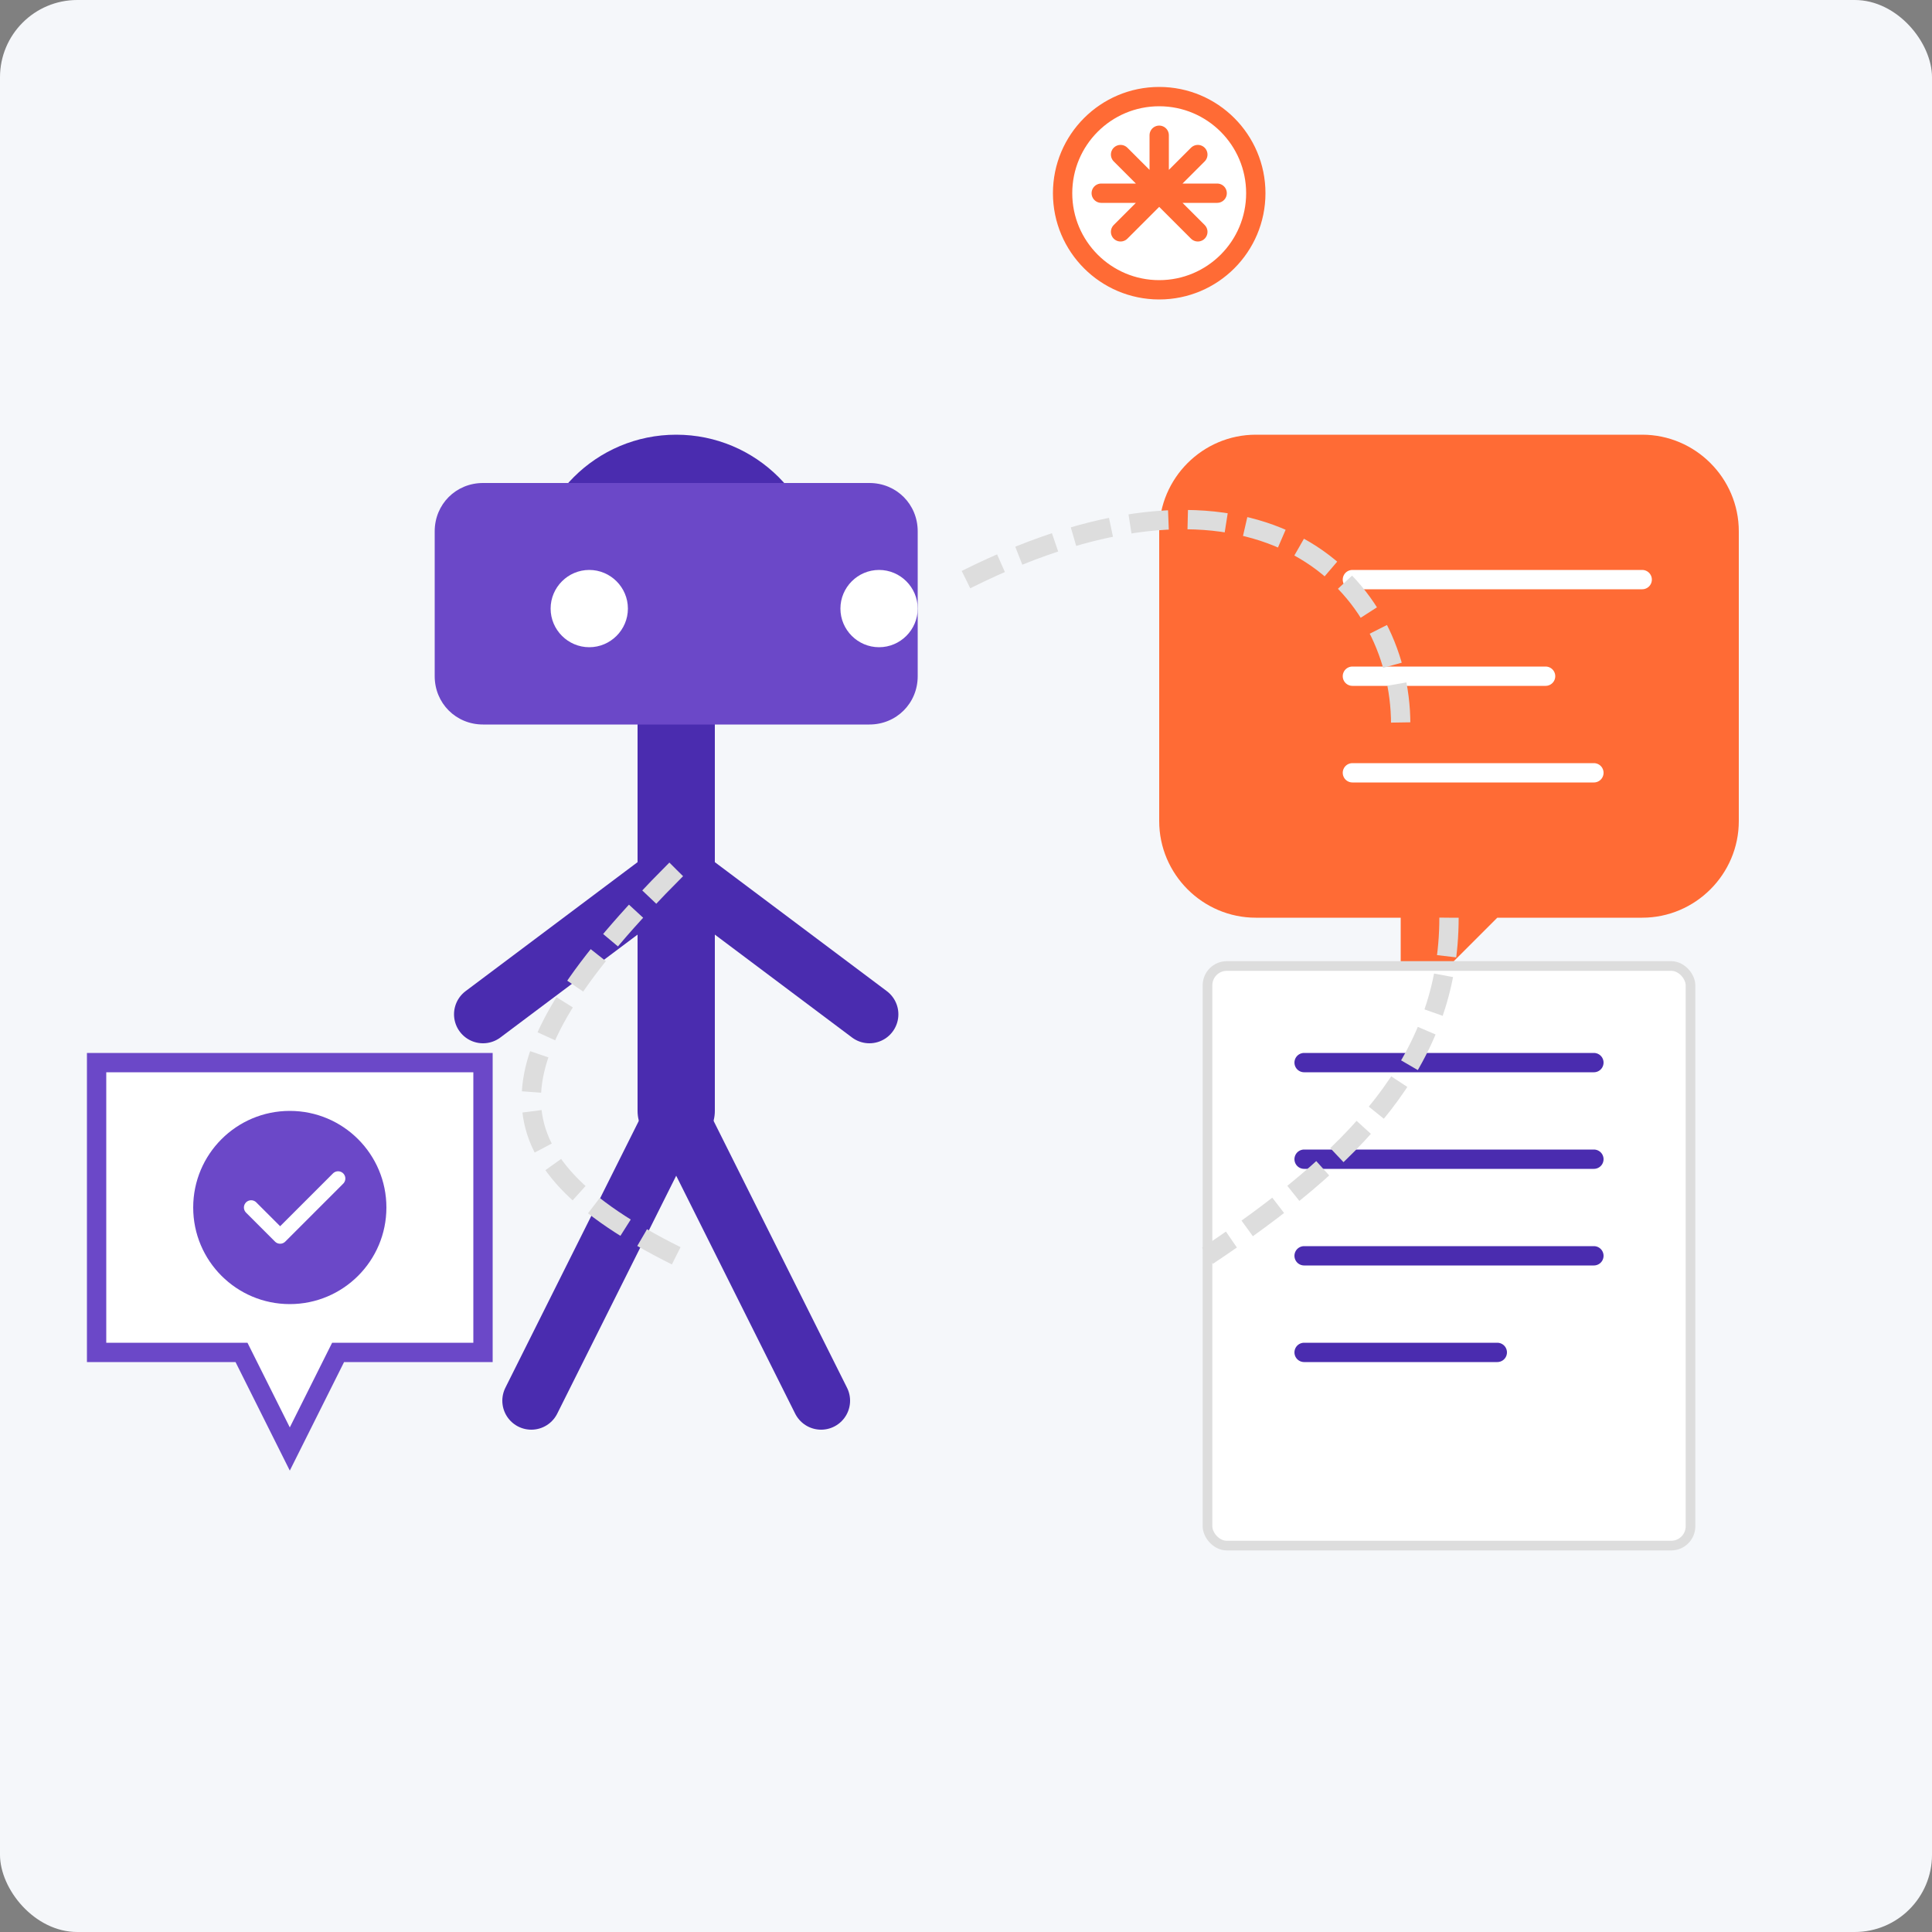 <svg width="200" height="200" viewBox="0 0 200 200" xmlns="http://www.w3.org/2000/svg">
  <rect x="0" y="0" width="200" height="200" fill="#808080" stroke="none"/>
  <!-- VR Consultation and Training Illustration -->
  <rect width="200" height="200" fill="#f5f7fa" rx="8" ry="8"/>
  
  <!-- Person Silhouette -->
  <g transform="translate(70, 60)">
    <!-- Head -->
    <circle cx="0" cy="0" r="15" fill="#4a2caf"/>
    
    <!-- Body -->
    <path d="M0 15v40" stroke="#4a2caf" stroke-width="8" stroke-linecap="round"/>
    
    <!-- Arms -->
    <path d="M0 30l-20 15M0 30l20 15" stroke="#4a2caf" stroke-width="6" stroke-linecap="round"/>
    
    <!-- Legs -->
    <path d="M0 55l-15 30M0 55l15 30" stroke="#4a2caf" stroke-width="6" stroke-linecap="round"/>
  </g>
  
  <!-- VR Headset on Person -->
  <path d="M90 50H50c-2.8 0-5 2.2-5 5v15c0 2.8 2.2 5 5 5h40c2.8 0 5-2.2 5-5V55c0-2.8-2.2-5-5-5z" fill="#6b48c8"/>
  <path d="M65 63c0 2.2-1.8 4-4 4s-4-1.8-4-4 1.8-4 4-4 4 1.8 4 4zm30 0c0 2.2-1.8 4-4 4s-4-1.8-4-4 1.8-4 4-4 4 1.8 4 4z" fill="#fff"/>
  
  <!-- Training Elements -->
  <!-- Chat/Speech Bubble -->
  <g transform="translate(130, 45)">
    <path d="M0 0h40c5.5 0 10 4.5 10 10v30c0 5.5-4.5 10-10 10h-15l-10 10v-10h-15c-5.5 0-10-4.5-10-10V10c0-5.5 4.5-10 10-10z" fill="#ff6b35"/>
    
    <!-- Text Lines Inside Bubble -->
    <line x1="10" y1="15" x2="40" y2="15" stroke="#fff" stroke-width="2" stroke-linecap="round"/>
    <line x1="10" y1="25" x2="30" y2="25" stroke="#fff" stroke-width="2" stroke-linecap="round"/>
    <line x1="10" y1="35" x2="35" y2="35" stroke="#fff" stroke-width="2" stroke-linecap="round"/>
  </g>
  
  <!-- Document/Training Manual -->
  <g transform="translate(150, 130)">
    <rect x="-25" y="-30" width="50" height="60" rx="2" ry="2" fill="#fff" stroke="#ddd"/>
    <line x1="-15" y1="-20" x2="15" y2="-20" stroke="#4a2caf" stroke-width="2" stroke-linecap="round"/>
    <line x1="-15" y1="-10" x2="15" y2="-10" stroke="#4a2caf" stroke-width="2" stroke-linecap="round"/>
    <line x1="-15" y1="0" x2="15" y2="0" stroke="#4a2caf" stroke-width="2" stroke-linecap="round"/>
    <line x1="-15" y1="10" x2="5" y2="10" stroke="#4a2caf" stroke-width="2" stroke-linecap="round"/>
  </g>
  
  <!-- Certificate/Badge -->
  <g transform="translate(30, 130)">
    <path d="M-20-20h40v30h-15l-5 10l-5-10h-15z" fill="#fff" stroke="#6b48c8" stroke-width="2"/>
    <circle cx="0" cy="-5" r="10" fill="#6b48c8"/>
    <path d="M-4-5l3 3l6-6" stroke="#fff" stroke-width="1.5" fill="none" stroke-linecap="round" stroke-linejoin="round"/>
  </g>
  
  <!-- Light Bulb (Idea) -->
  <g transform="translate(120, 20)">
    <circle cx="0" cy="0" r="10" fill="#fff" stroke="#ff6b35" stroke-width="2"/>
    <path d="M0 0v-6M-4-4l8 8M-6 0h12M-4 4l8-8" stroke="#ff6b35" stroke-width="2" stroke-linecap="round"/>
  </g>
  
  <!-- Connecting Lines - Showing Training Flow -->
  <path d="M100 60c30-15 45 0 45 15" fill="none" stroke="#ddd" stroke-width="2" stroke-dasharray="4,2"/>
  <path d="M150 95c0 15-10 25-25 35" fill="none" stroke="#ddd" stroke-width="2" stroke-dasharray="4,2"/>
  <path d="M70 90c-20 20-20 30 0 40" fill="none" stroke="#ddd" stroke-width="2" stroke-dasharray="4,2"/>
</svg>
